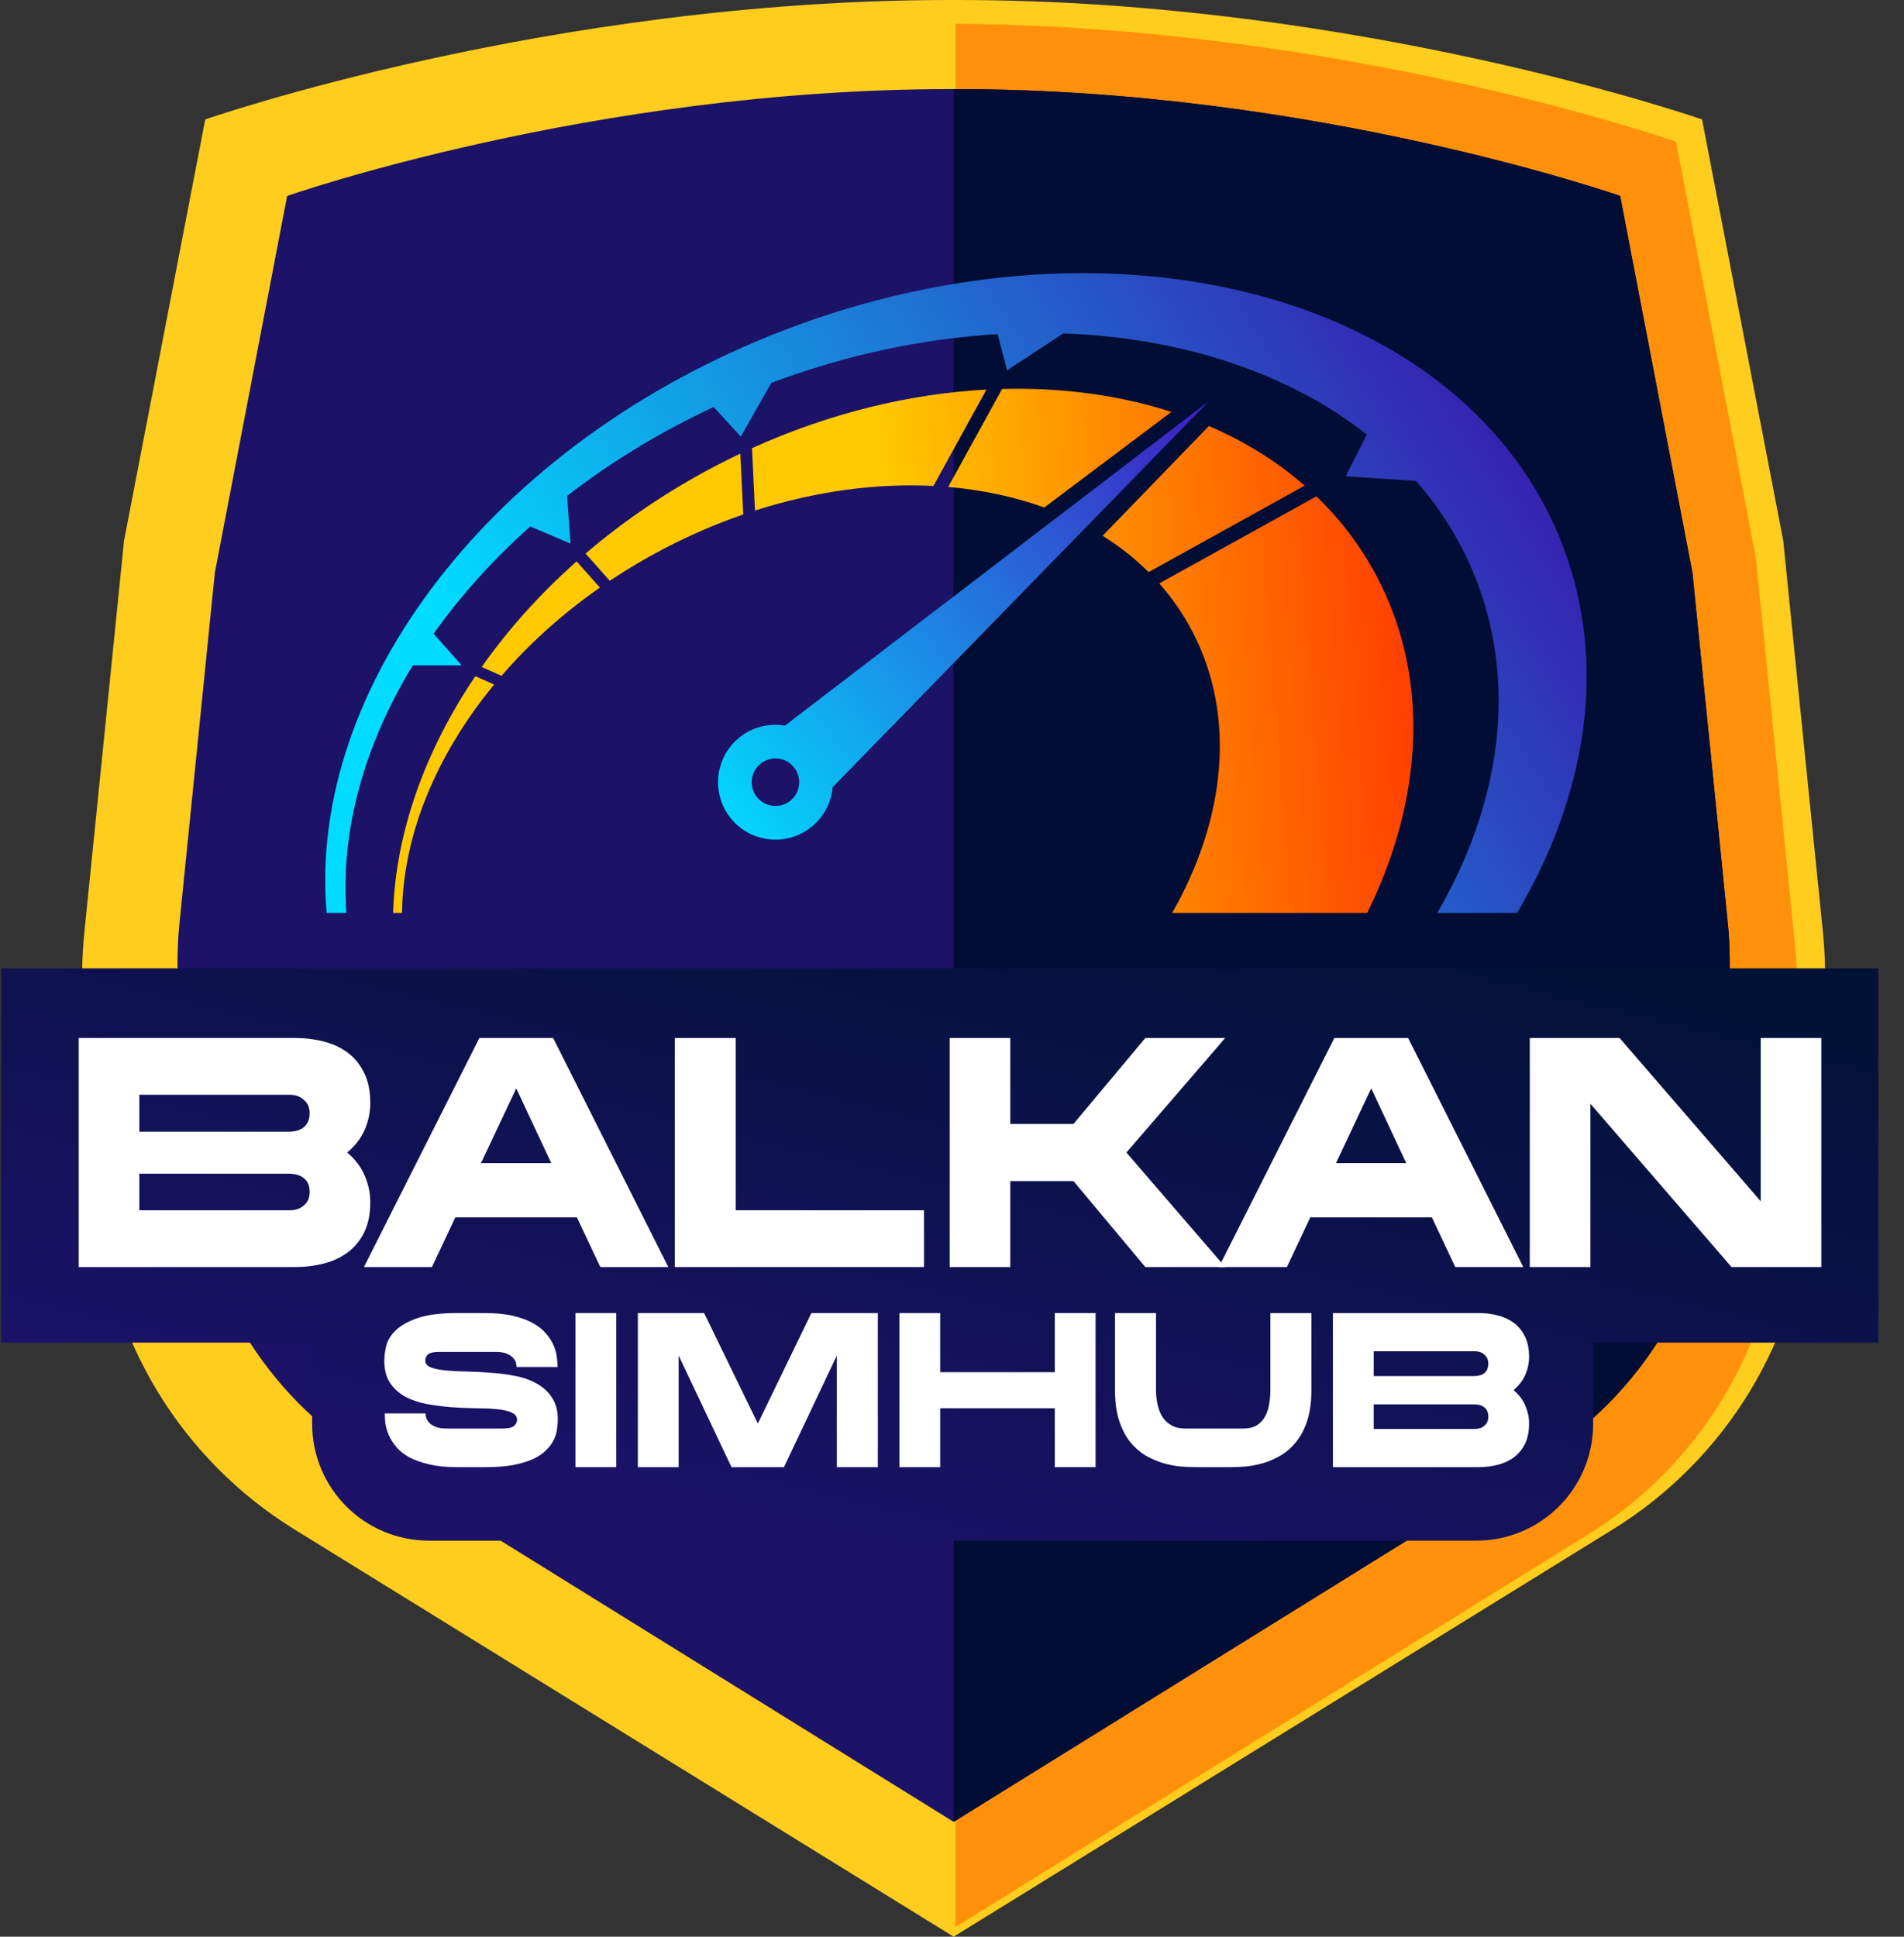 <svg width="352" height="358" viewBox="0 0 352 358" fill="none" xmlns="http://www.w3.org/2000/svg">
<rect x="0" y="0" width="352" height="358" fill="#333333" stroke="none"/>
<path d="M54.385 282.68C33.475 269.746 20.015 247.589 18.17 223.071L15.416 186.458C15.061 181.74 15.123 177.001 15.6 172.294L22.936 99.932L37.943 22.076C37.943 22.076 101.267 0 175.572 0H177.036C251.341 0 314.665 22.076 314.665 22.076L329.672 99.932L337.008 172.294C337.485 177.001 337.546 181.74 337.191 186.458L334.437 223.071C332.593 247.589 319.132 269.746 298.223 282.68L176.304 358L54.385 282.68Z" fill="#FFCD1E"/>
<path d="M176.67 4.4C248.762 4.83 309.773 26.17 309.851 26.198L324.614 103.098L331.83 174.573C332.299 179.221 332.36 183.903 332.011 188.563L329.302 224.727C327.487 248.944 314.246 270.828 293.677 283.604L176.67 356.183V4.4Z" fill="#FF910A"/>
<path d="M67.725 269.381C49.104 257.809 37.116 237.986 35.473 216.05L33.021 183.293C32.705 179.072 32.759 174.832 33.184 170.621L39.717 105.88L53.083 36.223C53.083 36.223 109.477 16.472 175.652 16.472H176.956C243.13 16.472 299.525 36.223 299.525 36.223L312.89 105.88L319.423 170.621C319.848 174.832 319.903 179.072 319.587 183.293L317.134 216.05C315.492 237.986 303.504 257.809 284.883 269.381L176.304 336.769L67.725 269.381Z" fill="#1C1268"/>
<path d="M176.304 336.769L284.883 269.381C303.504 257.809 315.492 237.986 317.134 216.05L319.587 183.293C319.903 179.072 319.848 174.832 319.423 170.621L312.89 105.88L299.525 36.223C299.525 36.223 243.13 16.472 176.956 16.472L176.304 16.472V336.769Z" fill="#010D34"/>
<path d="M347.242 179H0.242V248.184H57.709V263.192C57.709 275.12 67.378 284.789 79.305 284.789H272.937C284.864 284.789 294.533 275.12 294.533 263.192V248.184H347.242V179Z" fill="url(#paint0_linear_2009_544)"/>
<path d="M325.511 191.874H336.718V234.215H320.115L294.024 204.031V234.215H282.817V191.874H299.42L325.511 222.058V191.874Z" fill="white"/>
<path d="M260.328 191.874L281.615 234.215H269.044L264.716 225.023H242.242L237.913 234.215H225.342L246.689 191.874H260.328ZM259.972 215.001L253.508 201.184L246.986 215.001H259.972Z" fill="white"/>
<path d="M226.506 191.874L208.242 213.044L226.506 234.215H211.741L198.458 218.322H186.776V234.215H175.569V191.874H186.776V207.766H198.458L211.741 191.874H226.506Z" fill="white"/>
<path d="M170.828 223.718V234.215H124.754V191.874H136.021V223.718H170.828Z" fill="white"/>
<path d="M102.265 191.874L123.553 234.215H110.982L106.653 225.023H84.179L79.851 234.215H67.28L88.627 191.874H102.265ZM101.909 215.001L95.446 201.184L88.923 215.001H101.909Z" fill="white"/>
<path d="M68.455 203.912C68.455 205.572 68.119 207.193 67.447 208.775C66.775 210.356 65.688 211.779 64.185 213.044C65.688 214.309 66.775 215.752 67.447 217.373C68.119 218.955 68.455 220.556 68.455 222.177C68.455 224.39 68.079 226.268 67.328 227.81C66.577 229.312 65.569 230.538 64.304 231.487C63.039 232.436 61.557 233.127 59.857 233.562C58.157 233.997 56.378 234.215 54.52 234.215H14.553V191.874H54.52C56.378 191.874 58.157 192.091 59.857 192.526C61.557 192.961 63.039 193.653 64.304 194.602C65.569 195.551 66.577 196.796 67.328 198.338C68.079 199.84 68.455 201.698 68.455 203.912ZM53.334 209.19C54.559 209.19 55.508 208.913 56.18 208.359C56.892 207.766 57.248 206.897 57.248 205.75C57.248 204.722 56.892 203.912 56.18 203.319C55.508 202.686 54.639 202.37 53.571 202.37H25.761V209.19H53.334ZM25.761 216.958V223.718H53.571C54.639 223.718 55.508 223.422 56.18 222.829C56.892 222.236 57.248 221.406 57.248 220.338C57.248 219.192 56.892 218.342 56.18 217.788C55.508 217.235 54.559 216.958 53.334 216.958H25.761Z" fill="white"/>
<path d="M78.631 251.495C78.631 252.08 78.977 252.506 79.669 252.772C80.387 253.038 81.318 253.224 82.462 253.33C83.605 253.437 84.909 253.503 86.371 253.53C87.834 253.556 89.337 253.636 90.88 253.769C92.423 253.876 93.925 254.075 95.388 254.368C96.851 254.66 98.155 255.139 99.298 255.804C100.442 256.442 101.36 257.294 102.051 258.358C102.769 259.422 103.129 260.792 103.129 262.467C103.129 262.999 103.075 263.585 102.969 264.223C102.889 264.861 102.69 265.513 102.37 266.178C102.051 266.816 101.586 267.442 100.974 268.053C100.389 268.665 99.591 269.21 98.58 269.689C97.596 270.141 96.373 270.514 94.91 270.806C93.447 271.072 91.704 271.205 89.683 271.205H84.576C82.555 271.205 80.812 271.033 79.35 270.687C77.887 270.341 76.65 269.902 75.639 269.37C74.655 268.811 73.857 268.173 73.245 267.455C72.66 266.737 72.208 266.018 71.889 265.3C71.57 264.555 71.357 263.837 71.25 263.146C71.171 262.427 71.131 261.802 71.131 261.27H78.671C78.671 261.483 78.711 261.749 78.791 262.068C78.897 262.388 79.084 262.693 79.35 262.986C79.615 263.279 80.001 263.531 80.507 263.744C81.038 263.957 81.717 264.063 82.541 264.063H92.915C93.979 264.063 94.683 263.904 95.029 263.585C95.402 263.265 95.588 262.893 95.588 262.467C95.588 261.829 95.229 261.363 94.511 261.071C93.819 260.778 92.901 260.579 91.758 260.472C90.614 260.366 89.297 260.313 87.808 260.313C86.345 260.286 84.842 260.22 83.299 260.113C81.783 259.98 80.28 259.781 78.791 259.515C77.328 259.222 76.025 258.77 74.881 258.158C73.737 257.52 72.806 256.669 72.088 255.605C71.397 254.541 71.051 253.171 71.051 251.495C71.051 250.67 71.171 249.753 71.41 248.742C71.676 247.731 72.261 246.787 73.165 245.909C74.096 245.005 75.453 244.246 77.235 243.635C79.044 243.023 81.477 242.717 84.536 242.717H89.603C91.651 242.717 93.407 242.89 94.87 243.236C96.333 243.581 97.556 244.034 98.54 244.592C99.551 245.151 100.349 245.789 100.934 246.507C101.546 247.199 102.011 247.917 102.331 248.662C102.65 249.407 102.849 250.125 102.929 250.817C103.035 251.508 103.089 252.133 103.089 252.692H95.508C95.508 252.479 95.468 252.213 95.388 251.894C95.309 251.575 95.122 251.269 94.83 250.976C94.564 250.684 94.178 250.431 93.673 250.218C93.167 250.005 92.489 249.899 91.638 249.899H81.265C80.174 249.899 79.456 250.058 79.11 250.378C78.791 250.67 78.631 251.043 78.631 251.495Z" fill="white"/>
<path d="M106.39 242.717H113.93V271.205H106.39V242.717Z" fill="white"/>
<path d="M150 242.717H162.289V271.205H154.708V250.577L144.933 271.205H135.238L125.463 250.577V271.205H117.923V242.717H130.171L140.106 263.146L150 242.717Z" fill="white"/>
<path d="M195.002 242.717H202.542V271.205H195.002V260.313H173.816V271.205H166.275V242.717H173.816V253.649H195.002V242.717Z" fill="white"/>
<path d="M234.86 242.717H242.441V256.961C242.441 259.142 242.188 261.018 241.683 262.587C241.177 264.13 240.499 265.433 239.648 266.497C238.824 267.535 237.879 268.373 236.815 269.011C235.778 269.623 234.701 270.102 233.584 270.447C232.466 270.767 231.363 270.979 230.272 271.086C229.208 271.166 228.251 271.205 227.399 271.205H221.175C220.324 271.205 219.353 271.166 218.263 271.086C217.199 270.979 216.108 270.767 214.991 270.447C213.874 270.102 212.784 269.623 211.72 269.011C210.682 268.373 209.738 267.535 208.887 266.497C208.062 265.433 207.397 264.13 206.892 262.587C206.387 261.018 206.134 259.142 206.134 256.961V242.717H213.715V256.961C213.715 257.866 213.808 258.743 213.994 259.595C214.18 260.446 214.473 261.204 214.872 261.869C215.297 262.534 215.856 263.066 216.547 263.465C217.239 263.864 218.09 264.063 219.101 264.063H229.873C230.884 264.063 231.708 263.864 232.347 263.465C232.985 263.066 233.491 262.534 233.863 261.869C234.235 261.204 234.488 260.446 234.621 259.595C234.781 258.743 234.86 257.866 234.86 256.961V242.717Z" fill="white"/>
<path d="M282.688 250.817C282.688 251.934 282.462 253.024 282.01 254.088C281.558 255.152 280.826 256.11 279.816 256.961C280.826 257.812 281.558 258.783 282.01 259.874C282.462 260.938 282.688 262.015 282.688 263.106C282.688 264.595 282.436 265.859 281.93 266.896C281.425 267.907 280.747 268.732 279.895 269.37C279.044 270.008 278.047 270.474 276.903 270.767C275.759 271.059 274.562 271.205 273.312 271.205H246.421V242.717H273.312C274.562 242.717 275.759 242.863 276.903 243.156C278.047 243.448 279.044 243.914 279.895 244.552C280.747 245.191 281.425 246.029 281.93 247.066C282.436 248.077 282.688 249.327 282.688 250.817ZM272.514 254.368C273.339 254.368 273.977 254.181 274.43 253.809C274.908 253.41 275.148 252.825 275.148 252.053C275.148 251.362 274.908 250.817 274.43 250.418C273.977 249.992 273.392 249.779 272.674 249.779H253.962V254.368H272.514ZM253.962 259.595V264.143H272.674C273.392 264.143 273.977 263.944 274.43 263.545C274.908 263.146 275.148 262.587 275.148 261.869C275.148 261.097 274.908 260.526 274.43 260.153C273.977 259.781 273.339 259.595 272.514 259.595H253.962Z" fill="white"/>
<path d="M144.905 61.058C90.992 81.783 56.76 127.178 60.387 168.75H64.033C62.913 153.47 67.367 137.654 76.315 122.994H85.344L80.165 117.146C85.125 110.14 91.126 103.464 98.042 97.317L105.476 100.481L104.847 91.671C112.915 85.421 122.001 79.86 131.946 75.236L136.955 80.714L142.598 70.772C156.652 65.504 170.827 62.566 184.434 61.769L186.187 68.452L196.59 61.627C218.471 62.421 238.219 68.939 252.698 80.319L248.778 88.035L261.787 88.903C266.552 94.335 270.356 100.516 272.997 107.389C280.557 127.055 277.251 148.885 265.718 168.75H280.475C293.46 146.786 297.257 122.555 288.874 100.745C271.298 55.018 206.841 37.25 144.905 61.058Z" fill="url(#paint1_linear_2009_544)"/>
<path d="M182.37 72.015C168.254 72.772 153.448 76.322 139.027 82.846L139.578 94.375C150.828 90.768 162.081 89.293 172.569 89.829L182.37 72.015Z" fill="url(#paint2_linear_2009_544)"/>
<path d="M175.294 90.016L185.261 71.898C196.353 71.601 206.967 73.045 216.568 76.142L193.055 93.818C187.556 91.83 181.578 90.554 175.294 90.016Z" fill="url(#paint3_linear_2009_544)"/>
<path d="M203.851 99.036C206.957 100.982 209.806 103.224 212.35 105.756L241.206 89.77C236.04 85.261 230.071 81.574 223.5 78.742L203.851 99.036Z" fill="url(#paint4_linear_2009_544)"/>
<path d="M243.368 91.751L214.319 107.843C216.673 110.503 218.715 113.443 220.399 116.659C228.63 132.376 226.593 151.4 216.704 168.75H252.765C263.045 147.961 264.48 125.543 254.617 106.711C251.659 101.064 247.859 96.069 243.368 91.751Z" fill="url(#paint5_linear_2009_544)"/>
<path d="M137.41 95.096L136.873 83.844C135.302 84.589 133.736 85.37 132.177 86.187C123.343 90.814 115.333 96.271 108.258 102.325L112.731 107.361C115.873 105.261 119.18 103.294 122.642 101.481C127.511 98.93 132.456 96.806 137.41 95.096Z" fill="url(#paint6_linear_2009_544)"/>
<path d="M110.901 108.612L106.6 103.77C99.807 109.796 93.921 116.379 89.046 123.296L92.717 124.926C97.841 118.998 103.943 113.477 110.901 108.612Z" fill="url(#paint7_linear_2009_544)"/>
<path d="M91.355 126.539L87.874 124.994C78.475 138.903 73.133 154.074 72.675 168.75H74.333C74.462 154.57 80.554 139.637 91.355 126.539Z" fill="url(#paint8_linear_2009_544)"/>
<path fill-rule="evenodd" clip-rule="evenodd" d="M145.126 134.121L223.522 74.125L153.936 145.51C153.471 150.942 148.914 155.206 143.361 155.206C137.498 155.206 132.746 150.454 132.746 144.591C132.746 138.728 137.498 133.975 143.361 133.975C143.962 133.975 144.552 134.025 145.126 134.121ZM147.753 144.591C147.753 147.017 145.787 148.983 143.361 148.983C140.935 148.983 138.968 147.017 138.968 144.591C138.968 142.165 140.935 140.198 143.361 140.198C145.787 140.198 147.753 142.165 147.753 144.591Z" fill="url(#paint9_linear_2009_544)"/>
<defs>
<linearGradient id="paint0_linear_2009_544" x1="72.386" y1="269.556" x2="105.568" y2="132.106" gradientUnits="userSpaceOnUse">
<stop stop-color="#1C1269"/>
<stop offset="1" stop-color="#001236"/>
</linearGradient>
<linearGradient id="paint1_linear_2009_544" x1="112.065" y1="161.612" x2="269.464" y2="61.321" gradientUnits="userSpaceOnUse">
<stop stop-color="#00DCFF"/>
<stop offset="1" stop-color="#361FAF"/>
</linearGradient>
<linearGradient id="paint2_linear_2009_544" x1="167.153" y1="139.649" x2="273.486" y2="131.414" gradientUnits="userSpaceOnUse">
<stop stop-color="#FFC900"/>
<stop offset="1" stop-color="#FF2D00"/>
</linearGradient>
<linearGradient id="paint3_linear_2009_544" x1="167.153" y1="139.649" x2="273.486" y2="131.414" gradientUnits="userSpaceOnUse">
<stop stop-color="#FFC900"/>
<stop offset="1" stop-color="#FF2D00"/>
</linearGradient>
<linearGradient id="paint4_linear_2009_544" x1="167.153" y1="139.649" x2="273.486" y2="131.414" gradientUnits="userSpaceOnUse">
<stop stop-color="#FFC900"/>
<stop offset="1" stop-color="#FF2D00"/>
</linearGradient>
<linearGradient id="paint5_linear_2009_544" x1="167.153" y1="139.649" x2="273.486" y2="131.414" gradientUnits="userSpaceOnUse">
<stop stop-color="#FFC900"/>
<stop offset="1" stop-color="#FF2D00"/>
</linearGradient>
<linearGradient id="paint6_linear_2009_544" x1="167.153" y1="139.649" x2="273.486" y2="131.414" gradientUnits="userSpaceOnUse">
<stop stop-color="#FFC900"/>
<stop offset="1" stop-color="#FF2D00"/>
</linearGradient>
<linearGradient id="paint7_linear_2009_544" x1="167.153" y1="139.649" x2="273.486" y2="131.414" gradientUnits="userSpaceOnUse">
<stop stop-color="#FFC900"/>
<stop offset="1" stop-color="#FF2D00"/>
</linearGradient>
<linearGradient id="paint8_linear_2009_544" x1="167.153" y1="139.649" x2="273.486" y2="131.414" gradientUnits="userSpaceOnUse">
<stop stop-color="#FFC900"/>
<stop offset="1" stop-color="#FF2D00"/>
</linearGradient>
<linearGradient id="paint9_linear_2009_544" x1="132.746" y1="155.206" x2="223.343" y2="82.366" gradientUnits="userSpaceOnUse">
<stop stop-color="#00DCFF"/>
<stop offset="1" stop-color="#3E24C3"/>
</linearGradient>
</defs>
</svg>
